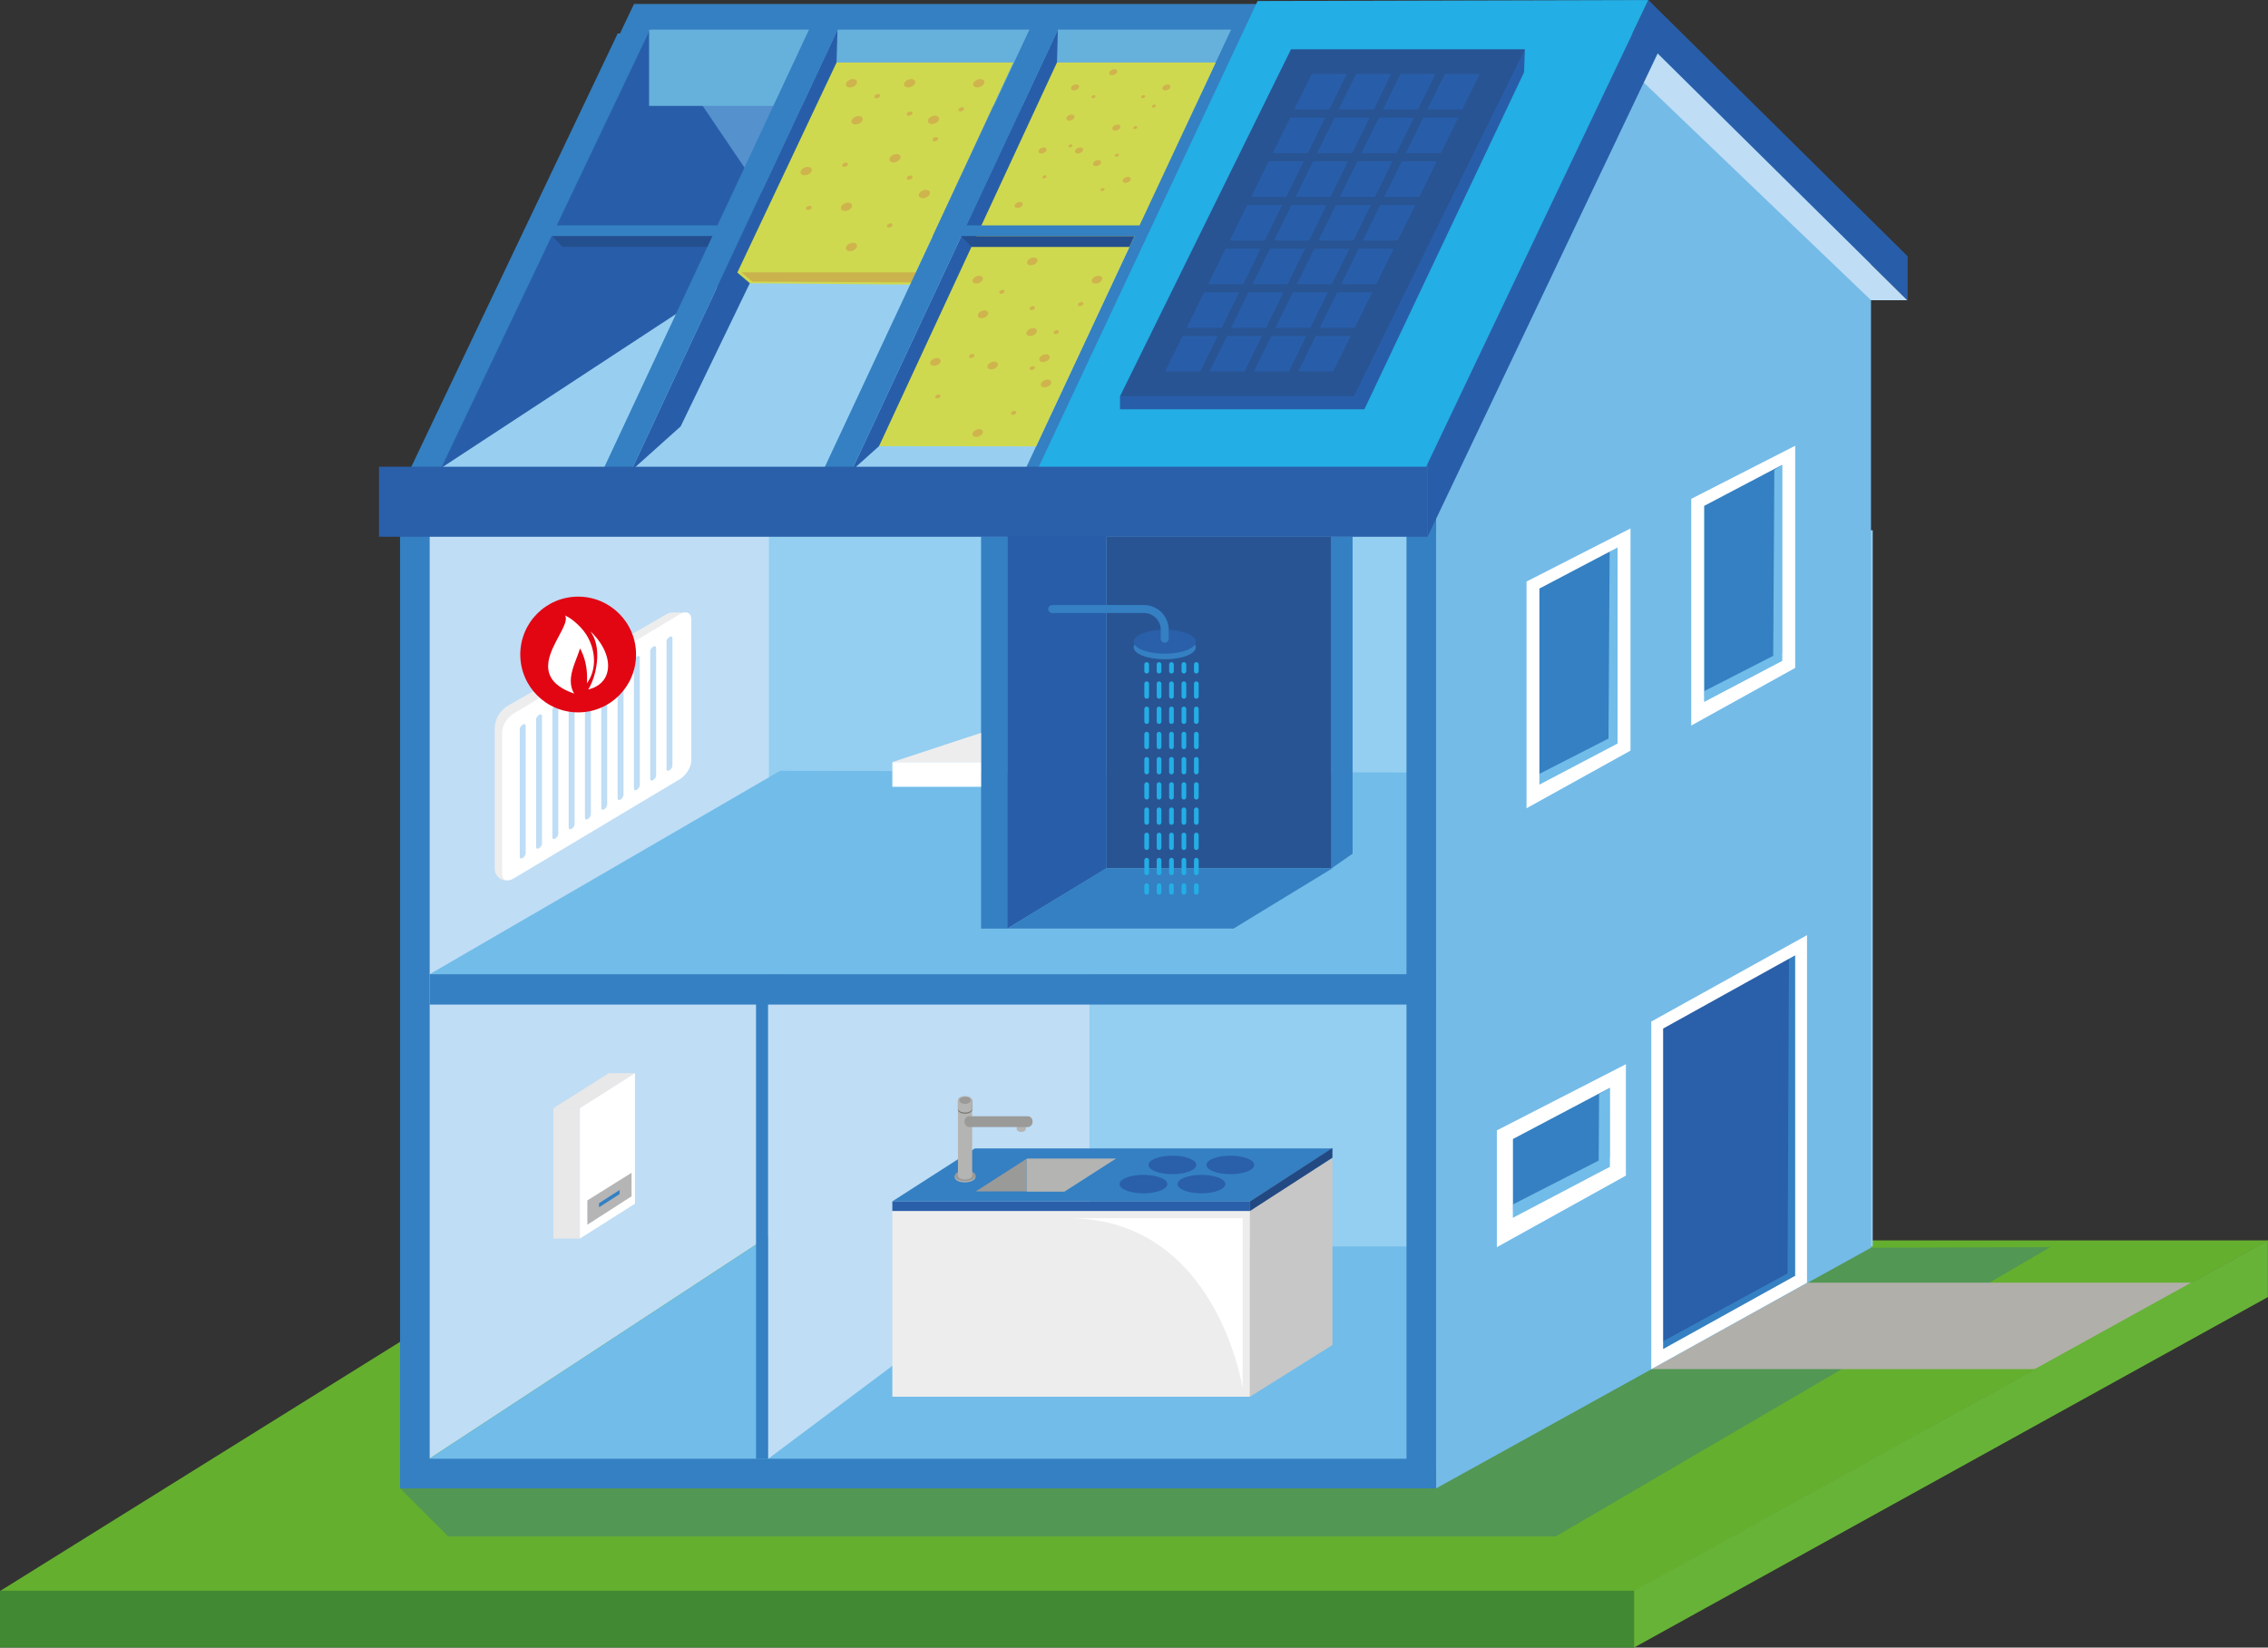 <?xml version="1.0" encoding="UTF-8"?>
<svg id="Laag_2" data-name="Laag 2" xmlns="http://www.w3.org/2000/svg" viewBox="0 0 483.87 351.59">
  <rect x="0" y="0" width="483.87" height="351.59" fill="#333333" stroke="none"/>
  <defs>
    <style>
      .cls-1, .cls-2, .cls-3, .cls-4 {
        fill: none;
      }

      .cls-5 {
        fill: #b4b4b3;
      }

      .cls-6 {
        fill: #bfddf5;
      }

      .cls-7 {
        fill: #65af2f;
      }

      .cls-8 {
        fill: #285494;
      }

      .cls-9 {
        fill: #98cff1;
      }

      .cls-2 {
        stroke: #3480c2;
        stroke-width: 1.7px;
      }

      .cls-2, .cls-3, .cls-4 {
        stroke-linecap: round;
        stroke-linejoin: round;
      }

      .cls-10 {
        fill: #b5b5b5;
      }

      .cls-11 {
        fill: #418933;
      }

      .cls-12 {
        fill: #5591cd;
      }

      .cls-13 {
        fill: #94cef1;
      }

      .cls-14 {
        fill: #74bbe8;
      }

      .cls-15 {
        fill: #9a9a99;
      }

      .cls-16 {
        fill: #255fa9;
        opacity: .3;
      }

      .cls-17 {
        fill: #234982;
      }

      .cls-18 {
        fill: #c7c7c7;
      }

      .cls-19 {
        fill: #72bce9;
      }

      .cls-20 {
        fill: #e20613;
      }

      .cls-21 {
        fill: #fff;
      }

      .cls-22 {
        fill: #285ea9;
      }

      .cls-23 {
        fill: #23aee5;
      }

      .cls-3, .cls-4 {
        stroke: #23aee5;
      }

      .cls-24 {
        fill: #66b0dc;
      }

      .cls-25 {
        fill: #8ad0f0;
      }

      .cls-26 {
        fill: #3480c2;
      }

      .cls-27 {
        fill: #cfd94f;
      }

      .cls-28 {
        fill: #cab24c;
      }

      .cls-29 {
        fill: #cfb44e;
      }

      .cls-30 {
        fill: #b0afa9;
      }

      .cls-31 {
        fill: #67b337;
      }

      .cls-32 {
        fill: #727271;
      }

      .cls-4 {
        stroke-dasharray: 2.69 2.69;
      }

      .cls-33 {
        fill: #ededed;
      }

      .cls-34 {
        fill: #2a5fa9;
      }

      .cls-35 {
        fill: #e8e8e8;
      }

      .cls-36 {
        fill: #244f8e;
      }
    </style>
  </defs>
  <g id="Laag_1-2" data-name="Laag 1">
    <polygon class="cls-7" points="0 339.52 120.09 264.7 483.87 264.7 348.7 339.52 0 339.52"/>
    <polygon class="cls-6" points="166.45 49.25 134.54 3.19 88.14 100.6 88.14 313.56 166.45 262.2 166.45 49.25"/>
    <polygon class="cls-16" points="85.35 317.61 95.61 327.86 331.94 327.86 437.42 266.13 399.17 266.26 85.35 317.61"/>
    <polygon class="cls-19" points="88.14 313.56 166.45 262.2 396.78 262.2 309.17 313.56 88.14 313.56"/>
    <path class="cls-26" d="M161.3,208.64h2.58v102.65h-2.58v-102.65Z"/>
    <polygon class="cls-30" points="467.71 273.72 352.29 273.72 352.29 292.17 434.24 292.17 467.71 273.72"/>
    <rect class="cls-13" x="164.04" y="113.16" width="235.5" height="152.82"/>
    <polyline class="cls-6" points="163.91 209.6 163.91 311.29 232.45 259.94 232.45 169.76"/>
    <polygon class="cls-19" points="85.35 104.65 163.66 53.3 399.17 53.3 306.39 104.65 85.35 104.65"/>
    <polygon class="cls-25" points="163.66 53.3 399.17 53.3 352.78 7.24 131.74 7.24 163.66 53.3"/>
    <polygon class="cls-19" points="91.67 207.89 166.45 164.48 399.17 165.14 306.39 207.89 91.67 207.89"/>
    <path class="cls-26" d="M131.74,7.24l-46.39,97.41h221.03L352.78,7.24h-221.03ZM303.2,99.6H93.36L134.94,12.3h209.84l-41.58,87.3Z"/>
    <polygon class="cls-14" points="399.17 53.3 352.78 7.24 306.39 104.65 306.39 317.61 399.17 266.26 399.17 53.3"/>
    <polygon class="cls-1" points="352.83 9.12 306.44 106.53 399.12 55.08 352.83 9.12"/>
    <polygon class="cls-6" points="406.93 64.06 399.17 64.06 350.69 17.61 353.65 11.39 406.93 64.06"/>
    <path class="cls-26" d="M85.35,317.61h221.03V104.65H85.35v212.95ZM91.67,110.97h208.4v200.32H91.67V110.97Z"/>
    <polygon class="cls-26" points="266.68 256.36 190.38 256.36 207.97 245.07 284.27 245.07 266.68 256.36"/>
    <rect class="cls-33" x="190.38" y="258.16" width="76.3" height="39.89"/>
    <polygon class="cls-18" points="284.27 287.02 266.68 298.05 266.68 258.16 284.27 247.13 284.27 287.02"/>
    <polygon class="cls-22" points="353.65 11.39 406.93 64.06 406.91 64.08 406.99 64.09 406.99 54.69 351.67 0 304.53 99.07 304.53 114.54 304.58 114.52 353.65 11.39"/>
    <polygon class="cls-26" points="346.23 156.39 328.42 166.22 328.42 125.05 346.23 115.38 346.23 156.39"/>
    <polygon class="cls-19" points="343.41 116.95 345.11 116.84 345.11 158.68 328.42 167.45 328.42 165.14 343.17 157.6 343.41 116.95"/>
    <path class="cls-21" d="M328.42,125.6v41.84l16.68-8.77v-41.84l-16.68,8.77ZM325.68,172.48v-48.38l22.18-11.33v47.41l-22.18,12.3Z"/>
    <polygon class="cls-26" points="344.86 246.17 322.76 258.36 322.76 242.4 344.86 230.33 344.86 246.17"/>
    <polygon class="cls-19" points="341.16 233.47 343.47 232.14 343.47 249 322.76 259.89 322.76 257.03 341.07 247.66 341.16 233.47"/>
    <path class="cls-21" d="M322.76,243.08v16.8l20.71-10.89v-16.86l-20.71,10.94ZM319.35,266.13v-24.91l27.53-14.12v23.77l-27.53,15.27Z"/>
    <polygon class="cls-26" points="381.37 138.75 363.56 148.57 363.56 107.4 381.37 97.73 381.37 138.75"/>
    <polygon class="cls-19" points="378.55 100.28 380.25 99.19 380.25 141.03 363.56 149.8 363.56 147.5 378.31 139.95 378.55 100.28"/>
    <path class="cls-21" d="M363.56,107.96v41.84l16.68-8.77v-41.84l-16.68,8.77ZM360.82,154.83v-48.38l22.18-11.33v47.41l-22.18,12.3Z"/>
    <polygon class="cls-34" points="382.99 273.71 353.84 287.51 353.84 218.4 382.99 202.57 382.99 273.71"/>
    <polygon class="cls-26" points="354.82 286.21 381.37 271.73 381.67 204.6 383.78 202.57 384.46 272.71 353.84 289.75 354.82 286.21"/>
    <path class="cls-21" d="M352.29,292.17v-74.17l33.23-18.44v74.17l-33.23,18.44ZM354.82,219.49v68.39l28.17-15.63v-68.39l-28.17,15.63Z"/>
    <rect class="cls-35" x="118.05" y="236.46" width="5.66" height="27.85"/>
    <polygon class="cls-35" points="123.71 236.46 118.12 236.46 129.88 229.01 135.47 229.01 123.71 236.46"/>
    <g>
      <path class="cls-33" d="M108.04,187.88h0c-1.38,0-2.5-1.12-2.5-2.5v-29.85c0-2.04,1.09-3.93,2.86-4.95l33.84-19.54c.38-.22.81-.33,1.25-.33h3.1l-1.11,34.01-37.45,23.17Z"/>
      <g>
        <path class="cls-21" d="M145.01,166.29l-35.42,21.17c-1.37.82-2.47.37-2.47-1v-30.24c0-1.37,1.11-3.14,2.47-3.95l35.42-21.17c1.37-.82,2.47-.37,2.47,1v30.24c0,1.37-1.11,3.14-2.47,3.95Z"/>
        <path class="cls-6" d="M111.52,183.09h0c-.35.21-.63.09-.63-.25v-27.21c0-.35.28-.8.63-1h0c.35-.21.63-.09.63.25v27.21c0,.35-.28.8-.63,1Z"/>
        <path class="cls-6" d="M115,181.01h0c-.35.21-.63.09-.63-.25v-27.21c0-.35.28-.8.63-1h0c.35-.21.63-.09.63.25v27.21c0,.35-.28.8-.63,1Z"/>
        <path class="cls-6" d="M118.48,178.94h0c-.35.21-.63.09-.63-.25v-27.21c0-.35.28-.8.63-1h0c.35-.21.63-.09.63.25v27.21c0,.35-.28.8-.63,1Z"/>
        <path class="cls-6" d="M121.96,176.86h0c-.35.21-.63.09-.63-.25v-27.21c0-.35.28-.8.63-1h0c.35-.21.63-.09.63.25v27.21c0,.35-.28.8-.63,1Z"/>
        <path class="cls-6" d="M125.43,174.78h0c-.35.21-.63.09-.63-.25v-27.21c0-.35.28-.8.63-1h0c.35-.21.63-.09.63.25v27.21c0,.35-.28.8-.63,1Z"/>
        <path class="cls-6" d="M128.91,172.7h0c-.35.21-.63.09-.63-.25v-27.21c0-.35.28-.8.63-1h0c.35-.21.63-.09.63.25v27.21c0,.35-.28.8-.63,1Z"/>
        <path class="cls-6" d="M132.39,170.62h0c-.35.21-.63.09-.63-.25v-27.21c0-.35.28-.8.63-1h0c.35-.21.63-.09.63.25v27.21c0,.35-.28.8-.63,1Z"/>
        <path class="cls-6" d="M135.87,168.54h0c-.35.21-.63.09-.63-.25v-27.21c0-.35.28-.8.63-1h0c.35-.21.63-.09.63.25v27.21c0,.35-.28.8-.63,1Z"/>
        <path class="cls-6" d="M139.35,166.46h0c-.35.21-.63.09-.63-.25v-27.21c0-.35.28-.8.63-1h0c.35-.21.63-.09.63.25v27.21c0,.35-.28.8-.63,1Z"/>
        <path class="cls-6" d="M142.83,164.38h0c-.35.21-.63.09-.63-.25v-27.21c0-.35.28-.8.63-1h0c.35-.21.63-.09.63.25v27.21c0,.35-.28.8-.63,1Z"/>
      </g>
    </g>
    <ellipse class="cls-5" cx="205.89" cy="251.18" rx="2.23" ry="1.15" transform="translate(-5.93 4.98) rotate(-1.37)"/>
    <ellipse class="cls-34" cx="250.13" cy="248.59" rx="5.09" ry="1.97"/>
    <ellipse class="cls-34" cx="262.5" cy="248.59" rx="5.09" ry="1.97"/>
    <ellipse class="cls-34" cx="243.95" cy="252.68" rx="5.09" ry="1.97"/>
    <ellipse class="cls-34" cx="256.32" cy="252.68" rx="5.09" ry="1.97"/>
    <rect class="cls-34" x="190.38" y="256.36" width="76.3" height="2.06"/>
    <polygon class="cls-17" points="284.27 247.05 266.68 258.42 266.68 256.36 284.27 244.98 284.27 247.05"/>
    <g>
      <polygon class="cls-15" points="208.18 254.24 219.02 254.24 219.02 247.28 208.18 254.24"/>
      <polygon class="cls-5" points="238.1 247.23 219.18 247.23 219.02 247.33 219.02 254.29 227.1 254.29 238.1 247.23"/>
    </g>
    <polygon class="cls-21" points="135.47 256.86 123.71 264.31 123.71 236.46 135.47 229.01 135.47 256.86"/>
    <polygon class="cls-10" points="134.74 250.27 125.31 256.16 125.31 261.35 134.74 255.29 134.74 250.27 134.74 250.27"/>
    <polygon class="cls-26" points="127.8 256.76 127.8 257.63 132.19 254.81 132.19 253.94 127.8 256.76"/>
    <path class="cls-26" d="M209.31,114.49h5.58v83.67h-5.58v-83.67Z"/>
    <path class="cls-26" d="M283.99,114.49h4.58v67.68l-4.58,3.19v-70.87Z"/>
    <rect class="cls-26" x="91.67" y="207.89" width="214.71" height="6.48"/>
    <path class="cls-21" d="M227.93,259.96h37.2v36.34s-5.46-36.34-37.2-36.34Z"/>
    <polygon class="cls-22" points="214.89 198.16 236.09 185.28 236.09 106.78 214.89 113.73 214.89 198.16"/>
    <rect class="cls-8" x="236.09" y="114.49" width="47.92" height="70.8"/>
    <polygon class="cls-26" points="263.16 198.16 214.89 198.16 236.01 185.28 284.28 185.28 263.16 198.16"/>
    <g>
      <line class="cls-3" x1="255.23" y1="141.8" x2="255.23" y2="143.22"/>
      <line class="cls-4" x1="255.23" y1="145.91" x2="255.23" y2="187.65"/>
      <line class="cls-3" x1="255.23" y1="188.99" x2="255.23" y2="190.41"/>
    </g>
    <g>
      <line class="cls-3" x1="252.58" y1="141.8" x2="252.58" y2="143.22"/>
      <line class="cls-4" x1="252.58" y1="145.91" x2="252.58" y2="187.65"/>
      <line class="cls-3" x1="252.58" y1="188.99" x2="252.58" y2="190.41"/>
    </g>
    <g>
      <line class="cls-3" x1="249.93" y1="141.8" x2="249.93" y2="143.22"/>
      <line class="cls-4" x1="249.93" y1="145.91" x2="249.93" y2="187.65"/>
      <line class="cls-3" x1="249.93" y1="188.99" x2="249.93" y2="190.41"/>
    </g>
    <g>
      <line class="cls-3" x1="247.28" y1="141.8" x2="247.28" y2="143.22"/>
      <line class="cls-4" x1="247.28" y1="145.91" x2="247.28" y2="187.65"/>
      <line class="cls-3" x1="247.28" y1="188.99" x2="247.28" y2="190.41"/>
    </g>
    <g>
      <line class="cls-3" x1="244.64" y1="141.8" x2="244.64" y2="143.22"/>
      <line class="cls-4" x1="244.64" y1="145.91" x2="244.64" y2="187.65"/>
      <line class="cls-3" x1="244.64" y1="188.99" x2="244.64" y2="190.41"/>
    </g>
    <rect class="cls-21" x="190.38" y="162.62" width="18.93" height="5.28"/>
    <polygon class="cls-33" points="190.38 162.62 209.31 162.62 209.31 156.38 190.38 162.62"/>
    <g>
      <ellipse class="cls-26" cx="248.49" cy="138.13" rx="6.63" ry="2.56"/>
      <ellipse class="cls-34" cx="248.49" cy="136.93" rx="6.63" ry="2.56"/>
      <path class="cls-2" d="M248.49,136.29v-1.89c0-2.45-1.99-4.44-4.44-4.44h-19.56"/>
    </g>
    <ellipse class="cls-15" cx="205.89" cy="250.95" rx="2.23" ry="1.15" transform="translate(-5.92 4.98) rotate(-1.37)"/>
    <path class="cls-5" d="M205.89,251.7c-.84,0-1.52-.4-1.52-.9v-14.14c0-.5.68-.9,1.52-.9s1.52.4,1.52.9v14.14c0,.5-.68.9-1.52.9Z"/>
    <path class="cls-32" d="M205.89,237.65c-.84,0-1.52-.38-1.52-.85v-1.82c0-.47.68-.85,1.52-.85s1.52.38,1.52.85v1.82c0,.47-.68.85-1.52.85Z"/>
    <path class="cls-5" d="M217.89,241.56c-.54,0-.98-.29-.98-.65v-.93c0-.36.44-.65.98-.65s.98.29.98.65v.93c0,.36-.44.65-.98.65Z"/>
    <path class="cls-15" d="M219.31,240.5h-12.55c-.55,0-.99-.52-.99-1.15s.44-1.15.99-1.15h12.55c.55,0,.99.52.99,1.15s-.44,1.15-.99,1.15Z"/>
    <path class="cls-5" d="M205.89,237.42c-.84,0-1.52-.38-1.52-.85v-1.82c0-.47.68-.85,1.52-.85s1.52.38,1.52.85v1.82c0,.47-.68.85-1.52.85Z"/>
    <ellipse class="cls-15" cx="205.89" cy="234.81" rx="1.23" ry=".75"/>
    <g>
      <polyline class="cls-22" points="174.5 84.56 174.5 87.34 226.64 87.34 260.7 15.42 260.88 10.51"/>
      <polygon class="cls-8" points="224.4 84.56 174.5 84.56 210.99 10.51 260.88 10.51 224.4 84.56"/>
      <g>
        <polygon class="cls-22" points="219.13 23.37 211.68 23.37 215.41 15.8 222.86 15.8 219.13 23.37"/>
        <polygon class="cls-22" points="228.6 23.37 221.14 23.37 224.87 15.8 232.33 15.8 228.6 23.37"/>
        <polygon class="cls-22" points="238.06 23.37 230.61 23.37 234.34 15.8 241.79 15.8 238.06 23.37"/>
        <polygon class="cls-22" points="247.52 23.37 240.07 23.37 243.8 15.8 251.25 15.8 247.52 23.37"/>
        <polygon class="cls-22" points="214.54 32.69 207.09 32.69 210.82 25.12 218.27 25.12 214.54 32.69"/>
        <polygon class="cls-22" points="224.01 32.69 216.55 32.69 220.28 25.12 227.74 25.12 224.01 32.69"/>
        <polygon class="cls-22" points="233.47 32.69 226.01 32.69 229.74 25.12 237.2 25.12 233.47 32.69"/>
        <polygon class="cls-22" points="242.93 32.69 235.48 32.69 239.21 25.12 246.66 25.12 242.93 32.69"/>
        <polygon class="cls-22" points="209.95 42 202.5 42 206.23 34.43 213.68 34.43 209.95 42"/>
        <polygon class="cls-22" points="219.42 42 211.96 42 215.69 34.43 223.15 34.43 219.42 42"/>
        <polygon class="cls-22" points="228.88 42 221.42 42 225.15 34.43 232.61 34.43 228.88 42"/>
        <polygon class="cls-22" points="238.34 42 230.89 42 234.62 34.43 242.07 34.43 238.34 42"/>
        <polygon class="cls-22" points="205.36 51.32 197.91 51.32 201.64 43.75 209.09 43.75 205.36 51.32"/>
        <polygon class="cls-22" points="214.83 51.32 207.37 51.32 211.1 43.75 218.56 43.75 214.83 51.32"/>
        <polygon class="cls-22" points="224.29 51.32 216.83 51.32 220.56 43.75 228.02 43.75 224.29 51.32"/>
        <polygon class="cls-22" points="233.75 51.32 226.3 51.32 230.03 43.75 237.48 43.75 233.75 51.32"/>
        <polygon class="cls-22" points="200.77 60.64 193.31 60.64 197.05 53.07 204.5 53.07 200.77 60.64"/>
        <polygon class="cls-22" points="210.23 60.64 202.78 60.64 206.51 53.07 213.96 53.07 210.23 60.64"/>
        <polygon class="cls-22" points="219.7 60.64 212.24 60.64 215.97 53.07 223.43 53.07 219.7 60.64"/>
        <polygon class="cls-22" points="229.16 60.64 221.7 60.64 225.43 53.07 232.89 53.07 229.16 60.64"/>
        <polygon class="cls-22" points="196.18 69.96 188.72 69.96 192.45 62.39 199.91 62.39 196.18 69.96"/>
        <polygon class="cls-22" points="205.64 69.96 198.19 69.96 201.92 62.39 209.37 62.39 205.64 69.96"/>
        <polygon class="cls-22" points="215.11 69.96 207.65 69.96 211.38 62.39 218.84 62.39 215.11 69.96"/>
        <polygon class="cls-22" points="224.57 69.96 217.11 69.96 220.84 62.39 228.3 62.39 224.57 69.96"/>
        <polygon class="cls-22" points="191.59 79.28 184.13 79.28 187.86 71.71 195.32 71.71 191.59 79.28"/>
        <polygon class="cls-22" points="201.05 79.28 193.6 79.28 197.33 71.71 204.78 71.71 201.05 79.28"/>
        <polygon class="cls-22" points="210.52 79.28 203.06 79.28 206.79 71.71 214.25 71.71 210.52 79.28"/>
        <polygon class="cls-22" points="219.98 79.28 212.52 79.28 216.25 71.71 223.71 71.71 219.98 79.28"/>
      </g>
    </g>
    <g>
      <polyline class="cls-22" points="110.05 84.56 110.05 87.34 162.19 87.34 196.26 15.42 196.44 10.51"/>
      <polygon class="cls-8" points="159.95 84.56 110.05 84.56 146.54 10.51 196.44 10.51 159.95 84.56"/>
      <g>
        <polygon class="cls-22" points="154.69 23.37 147.23 23.37 150.96 15.8 158.42 15.8 154.69 23.37"/>
        <polygon class="cls-22" points="164.15 23.37 156.69 23.37 160.42 15.8 167.88 15.8 164.15 23.37"/>
        <polygon class="cls-22" points="173.61 23.37 166.16 23.37 169.89 15.8 177.34 15.8 173.61 23.37"/>
        <polygon class="cls-22" points="183.08 23.37 175.62 23.37 179.35 15.8 186.81 15.8 183.08 23.37"/>
        <polygon class="cls-22" points="150.1 32.69 142.64 32.69 146.37 25.12 153.83 25.12 150.1 32.69"/>
        <polygon class="cls-22" points="159.56 32.69 152.1 32.69 155.83 25.12 163.29 25.12 159.56 32.69"/>
        <polygon class="cls-22" points="169.02 32.69 161.57 32.69 165.3 25.12 172.75 25.12 169.02 32.69"/>
        <polygon class="cls-22" points="178.48 32.69 171.03 32.69 174.76 25.12 182.21 25.12 178.48 32.69"/>
        <polygon class="cls-22" points="145.5 42 138.05 42 141.78 34.43 149.23 34.43 145.5 42"/>
        <polygon class="cls-22" points="154.97 42 147.51 42 151.24 34.43 158.7 34.43 154.97 42"/>
        <polygon class="cls-22" points="164.43 42 156.97 42 160.7 34.43 168.16 34.43 164.43 42"/>
        <polygon class="cls-22" points="173.89 42 166.44 42 170.17 34.43 177.62 34.43 173.89 42"/>
        <polygon class="cls-22" points="140.91 51.32 133.46 51.32 137.19 43.75 144.64 43.75 140.91 51.32"/>
        <polygon class="cls-22" points="150.38 51.32 142.92 51.32 146.65 43.75 154.11 43.75 150.38 51.32"/>
        <polygon class="cls-22" points="159.84 51.32 152.38 51.32 156.11 43.75 163.57 43.75 159.84 51.32"/>
        <polygon class="cls-22" points="169.3 51.32 161.85 51.32 165.58 43.75 173.03 43.75 169.3 51.32"/>
        <polygon class="cls-22" points="136.32 60.64 128.87 60.64 132.6 53.07 140.05 53.07 136.32 60.64"/>
        <polygon class="cls-22" points="145.79 60.64 138.33 60.64 142.06 53.07 149.52 53.07 145.79 60.64"/>
        <polygon class="cls-22" points="155.25 60.64 147.79 60.64 151.52 53.07 158.98 53.07 155.25 60.64"/>
        <polygon class="cls-22" points="164.71 60.64 157.26 60.64 160.99 53.07 168.44 53.07 164.71 60.64"/>
        <polygon class="cls-22" points="131.73 69.96 124.28 69.96 128.01 62.39 135.46 62.39 131.73 69.96"/>
        <polygon class="cls-22" points="141.19 69.96 133.74 69.96 137.47 62.39 144.92 62.39 141.19 69.96"/>
        <polygon class="cls-22" points="150.66 69.96 143.2 69.96 146.93 62.39 154.39 62.39 150.66 69.96"/>
        <polygon class="cls-22" points="160.12 69.96 152.67 69.96 156.4 62.39 163.85 62.39 160.12 69.96"/>
        <polygon class="cls-22" points="127.14 79.28 119.68 79.28 123.41 71.71 130.87 71.71 127.14 79.28"/>
        <polygon class="cls-22" points="136.6 79.28 129.15 79.28 132.88 71.71 140.33 71.71 136.6 79.28"/>
        <polygon class="cls-22" points="146.07 79.28 138.61 79.28 142.34 71.71 149.8 71.71 146.07 79.28"/>
        <polygon class="cls-22" points="155.53 79.28 148.07 79.28 151.8 71.71 159.26 71.71 155.53 79.28"/>
      </g>
    </g>
    <rect class="cls-11" y="339.45" width="348.66" height="12.14"/>
    <polygon class="cls-31" points="483.85 276.79 348.61 351.59 348.61 339.45 483.85 264.66 483.85 276.79"/>
    <g>
      <circle class="cls-20" cx="123.35" cy="139.67" r="12.35"/>
      <g>
        <path class="cls-21" d="M122.57,132.64c.98.85,1.82,1.7,2.52,2.8,1.95,3.07,2.36,7.34.12,10.37,0-.12.02-.24.02-.36.11-2.2-.21-4.45-1.16-6.44-.07-.16-.21-.47-.31-.59,0,0,0-.02-.03-.01-.3,1.02-.73,2.01-1.09,3.01-.73,2.01-1.33,4.12-.37,6.18.06.13.14.25.2.38,0,0,.02.02,0,.03-.83-.29-1.65-.64-2.41-1.08-.95-.55-1.85-1.28-2.43-2.23-1.93-3.16.66-7.09,2.1-9.91.41-.79,1.12-2.14.98-3.03-.02-.15-.08-.28-.15-.42.72.34,1.39.78,1.99,1.3Z"/>
        <path class="cls-21" d="M126.76,135.53c1.98,2.1,3.71,5.49,2.66,8.41-.62,1.74-2.18,2.8-3.93,3.19l.38-.64c.68-1.33,1.12-2.81,1.36-4.29.4-2.47.29-5.31-1.23-7.4v-.02c.27.23.52.49.77.75Z"/>
      </g>
    </g>
    <g>
      <polyline class="cls-22" points="138.67 6.33 88.23 104.17 169.54 50.4 138.67 6.33"/>
      <polygon class="cls-9" points="85.39 105.59 169.54 50.4 273.86 50.4 263.49 105.59 85.39 105.59"/>
      <polygon class="cls-12" points="168.73 50.4 274.41 50.4 270.33 .9 135.24 .9 168.73 50.4"/>
      <path class="cls-26" d="M135.24.9l-49.85,104.69h193.42l.38-104.69h-143.94ZM270.33,100.16H93.99L138.67,6.33h131.66v93.82Z"/>
      <rect class="cls-24" x="138.48" y="6.33" width="128.21" height="16.27"/>
      <polygon class="cls-22" points="225.7 6.33 225.23 22.69 192.24 90.99 181.66 100.48 225.7 6.33"/>
      <polygon class="cls-26" points="218.6 100.48 224.69 100.48 270.33 2.92 264.24 2.92 218.6 100.48"/>
      <polygon class="cls-22" points="268.73 6.33 268.25 22.69 235.26 90.99 224.69 100.48 268.73 6.33"/>
      <polygon class="cls-22" points="178.68 6.33 178.2 22.69 145.22 90.99 134.64 100.48 178.68 6.33"/>
      <polyline class="cls-27" points="187.54 95.21 225.5 13.34 259.37 13.34 221.05 95.25"/>
      <polygon class="cls-27" points="178.48 13.34 216.18 13.34 194.18 60.73 159.97 60.44 157.31 58.16 178.48 13.34"/>
      <polygon class="cls-28" points="195.83 60.27 160.54 60.08 158.16 58.12 199.54 58.13 195.83 60.27"/>
      <polygon class="cls-26" points="175.58 100.48 181.66 100.48 227.3 2.92 221.22 2.92 175.58 100.48"/>
      <rect class="cls-26" x="203.68" y="48.1" width="40.78" height="2.3"/>
      <polygon class="cls-36" points="240.96 52.7 207.25 52.7 205.09 50.4 242.03 50.4 240.96 52.7"/>
      <rect class="cls-26" x="116.44" y="48.1" width="40.78" height="2.3"/>
      <polygon class="cls-36" points="153.72 52.7 120.01 52.7 117.85 50.4 154.79 50.4 153.72 52.7"/>
      <ellipse class="cls-29" cx="181.65" cy="17.76" rx="1.25" ry=".83" transform="translate(6.33 68.49) rotate(-21.72)"/>
      <ellipse class="cls-29" cx="181.65" cy="52.7" rx="1.25" ry=".83" transform="translate(-6.6 70.97) rotate(-21.72)"/>
      <ellipse class="cls-29" cx="194.07" cy="17.76" rx="1.25" ry=".83" transform="translate(7.21 73.09) rotate(-21.72)"/>
      <ellipse class="cls-29" cx="208.81" cy="17.76" rx="1.25" ry=".83" transform="translate(8.26 78.54) rotate(-21.72)"/>
      <ellipse class="cls-29" cx="182.85" cy="25.65" rx="1.25" ry=".83" transform="translate(3.49 69.5) rotate(-21.72)"/>
      <ellipse class="cls-29" cx="172" cy="36.5" rx="1.25" ry=".83" transform="translate(-1.3 66.25) rotate(-21.72)"/>
      <ellipse class="cls-29" cx="180.28" cy="35.14" rx=".64" ry=".42" transform="translate(-.2 69.22) rotate(-21.72)"/>
      <ellipse class="cls-29" cx="194.07" cy="37.89" rx=".64" ry=".42" transform="translate(-.24 74.52) rotate(-21.72)"/>
      <ellipse class="cls-29" cx="194.07" cy="24.24" rx=".64" ry=".42" transform="translate(4.81 73.55) rotate(-21.72)"/>
      <ellipse class="cls-29" cx="187.15" cy="20.51" rx=".64" ry=".42" transform="translate(5.7 70.72) rotate(-21.72)"/>
      <ellipse class="cls-29" cx="189.82" cy="48.1" rx=".64" ry=".42" transform="translate(-4.32 73.67) rotate(-21.72)"/>
      <ellipse class="cls-29" cx="172.56" cy="44.35" rx=".64" ry=".42" transform="translate(-4.16 67.02) rotate(-21.72)"/>
      <ellipse class="cls-29" cx="199.54" cy="29.7" rx=".64" ry=".42" transform="translate(3.18 75.96) rotate(-21.72)"/>
      <ellipse class="cls-29" cx="205.09" cy="23.32" rx=".64" ry=".42" transform="translate(5.93 77.56) rotate(-21.72)"/>
      <ellipse class="cls-29" cx="190.96" cy="33.76" rx="1.25" ry=".83" transform="translate(1.06 73.07) rotate(-21.72)"/>
      <ellipse class="cls-29" cx="180.6" cy="44.12" rx="1.25" ry=".83" transform="translate(-3.51 69.98) rotate(-21.72)"/>
      <ellipse class="cls-29" cx="199.15" cy="25.57" rx="1.25" ry=".83" transform="translate(4.68 75.52) rotate(-21.72)"/>
      <ellipse class="cls-29" cx="197.21" cy="41.4" rx="1.25" ry=".83" transform="translate(-1.32 75.93) rotate(-21.72)"/>
      <ellipse class="cls-29" cx="229.35" cy="18.64" rx=".9" ry=".59" transform="translate(9.39 86.21) rotate(-21.72)"/>
      <ellipse class="cls-29" cx="217.32" cy="43.73" rx=".9" ry=".59" transform="translate(-.75 83.54) rotate(-21.72)"/>
      <ellipse class="cls-29" cx="237.49" cy="15.4" rx=".9" ry=".59" transform="translate(11.17 88.99) rotate(-21.72)"/>
      <ellipse class="cls-29" cx="248.86" cy="18.64" rx=".9" ry=".59" transform="translate(10.77 93.43) rotate(-21.72)"/>
      <ellipse class="cls-29" cx="230.21" cy="32.1" rx=".9" ry=".59" transform="translate(4.47 87.48) rotate(-21.72)"/>
      <ellipse class="cls-29" cx="222.42" cy="32.1" rx=".9" ry=".59" transform="translate(3.91 84.6) rotate(-21.72)"/>
      <ellipse class="cls-29" cx="228.37" cy="31.12" rx=".46" ry=".3" transform="translate(4.7 86.73) rotate(-21.72)"/>
      <ellipse class="cls-29" cx="238.27" cy="33.1" rx=".46" ry=".3" transform="translate(4.67 90.54) rotate(-21.72)"/>
      <ellipse class="cls-29" cx="243.88" cy="20.62" rx=".46" ry=".3" transform="translate(9.69 91.73) rotate(-21.72)"/>
      <ellipse class="cls-29" cx="233.3" cy="20.62" rx=".46" ry=".3" transform="translate(8.93 87.81) rotate(-21.72)"/>
      <ellipse class="cls-29" cx="235.22" cy="40.43" rx=".46" ry=".3" transform="translate(1.74 89.93) rotate(-21.72)"/>
      <ellipse class="cls-29" cx="222.83" cy="37.74" rx=".46" ry=".3" transform="translate(1.86 85.15) rotate(-21.72)"/>
      <ellipse class="cls-29" cx="242.2" cy="27.22" rx=".46" ry=".3" transform="translate(7.13 91.57) rotate(-21.72)"/>
      <ellipse class="cls-29" cx="246.18" cy="22.64" rx=".46" ry=".3" transform="translate(9.1 92.72) rotate(-21.72)"/>
      <ellipse class="cls-29" cx="228.37" cy="25.09" rx=".9" ry=".59" transform="translate(6.93 86.3) rotate(-21.72)"/>
      <ellipse class="cls-29" cx="240.38" cy="38.38" rx=".9" ry=".59" transform="translate(2.86 91.69) rotate(-21.72)"/>
      <ellipse class="cls-29" cx="238.17" cy="27.22" rx=".9" ry=".59" transform="translate(6.84 90.08) rotate(-21.72)"/>
      <ellipse class="cls-29" cx="234.04" cy="34.79" rx=".9" ry=".59" transform="translate(3.74 89.09) rotate(-21.72)"/>
      <ellipse class="cls-29" cx="208.59" cy="59.67" rx="1.17" ry=".77" transform="translate(-7.27 81.44) rotate(-21.72)"/>
      <ellipse class="cls-29" cx="208.59" cy="92.4" rx="1.17" ry=".77" transform="translate(-19.39 83.76) rotate(-21.72)"/>
      <ellipse class="cls-29" cx="220.23" cy="55.77" rx="1.17" ry=".77" transform="translate(-5 85.47) rotate(-21.72)"/>
      <ellipse class="cls-29" cx="234.04" cy="59.67" rx="1.17" ry=".77" transform="translate(-5.47 90.86) rotate(-21.72)"/>
      <ellipse class="cls-29" cx="209.72" cy="67.07" rx="1.17" ry=".77" transform="translate(-9.93 82.38) rotate(-21.72)"/>
      <ellipse class="cls-29" cx="199.56" cy="77.23" rx="1.17" ry=".77" transform="translate(-14.41 79.34) rotate(-21.72)"/>
      <ellipse class="cls-29" cx="207.31" cy="75.95" rx=".6" ry=".4" transform="translate(-13.39 82.12) rotate(-21.72)"/>
      <ellipse class="cls-29" cx="220.23" cy="78.54" rx=".6" ry=".4" transform="translate(-13.43 87.09) rotate(-21.72)"/>
      <ellipse class="cls-29" cx="220.23" cy="65.74" rx=".6" ry=".4" transform="translate(-8.69 86.18) rotate(-21.72)"/>
      <ellipse class="cls-29" cx="213.75" cy="62.26" rx=".6" ry=".4" transform="translate(-7.86 83.53) rotate(-21.72)"/>
      <ellipse class="cls-29" cx="216.25" cy="88.1" rx=".6" ry=".4" transform="translate(-17.25 86.29) rotate(-21.72)"/>
      <ellipse class="cls-29" cx="200.08" cy="84.59" rx=".6" ry=".4" transform="translate(-17.1 80.06) rotate(-21.72)"/>
      <ellipse class="cls-29" cx="225.35" cy="70.86" rx=".6" ry=".4" transform="translate(-10.22 88.44) rotate(-21.72)"/>
      <ellipse class="cls-29" cx="230.55" cy="64.88" rx=".6" ry=".4" transform="translate(-7.64 89.94) rotate(-21.72)"/>
      <ellipse class="cls-29" cx="222.83" cy="76.43" rx="1.17" ry=".77" transform="translate(-12.46 87.9) rotate(-21.72)"/>
      <ellipse class="cls-29" cx="211.79" cy="77.99" rx="1.17" ry=".77" transform="translate(-13.83 83.92) rotate(-21.72)"/>
      <ellipse class="cls-29" cx="220.1" cy="70.86" rx="1.17" ry=".77" transform="translate(-10.6 86.49) rotate(-21.72)"/>
      <ellipse class="cls-29" cx="223.17" cy="81.82" rx="1.17" ry=".77" transform="translate(-14.44 88.41) rotate(-21.72)"/>
      <polygon class="cls-26" points="128.56 100.48 134.64 100.48 180.28 2.92 174.19 2.92 128.56 100.48"/>
    </g>
    <polygon class="cls-23" points="303.92 100.25 221.31 100.25 268.3 .22 351.67 0 303.92 100.25"/>
    <g>
      <polyline class="cls-22" points="238.95 84.56 238.95 87.34 291.09 87.34 325.15 15.42 325.33 10.51"/>
      <polygon class="cls-8" points="288.85 84.56 238.95 84.56 275.44 10.51 325.33 10.51 288.85 84.56"/>
      <g>
        <polygon class="cls-22" points="283.58 23.37 276.13 23.37 279.86 15.8 287.31 15.8 283.58 23.37"/>
        <polygon class="cls-22" points="293.05 23.37 285.59 23.37 289.32 15.8 296.78 15.8 293.05 23.37"/>
        <polygon class="cls-22" points="302.51 23.37 295.05 23.37 298.78 15.8 306.24 15.8 302.51 23.37"/>
        <polygon class="cls-22" points="311.97 23.37 304.52 23.37 308.25 15.8 315.7 15.8 311.97 23.37"/>
        <polygon class="cls-22" points="278.99 32.69 271.54 32.69 275.27 25.12 282.72 25.12 278.99 32.69"/>
        <polygon class="cls-22" points="288.46 32.69 281 32.69 284.73 25.12 292.19 25.12 288.46 32.69"/>
        <polygon class="cls-22" points="297.92 32.69 290.46 32.69 294.19 25.12 301.65 25.12 297.92 32.69"/>
        <polygon class="cls-22" points="307.38 32.69 299.93 32.69 303.66 25.12 311.11 25.12 307.38 32.69"/>
        <polygon class="cls-22" points="274.4 42 266.95 42 270.68 34.43 278.13 34.43 274.4 42"/>
        <polygon class="cls-22" points="283.86 42 276.41 42 280.14 34.43 287.59 34.43 283.86 42"/>
        <polygon class="cls-22" points="293.33 42 285.87 42 289.6 34.43 297.06 34.43 293.33 42"/>
        <polygon class="cls-22" points="302.79 42 295.34 42 299.07 34.43 306.52 34.43 302.79 42"/>
        <polygon class="cls-22" points="269.81 51.32 262.35 51.32 266.08 43.75 273.54 43.75 269.81 51.32"/>
        <polygon class="cls-22" points="279.27 51.32 271.82 51.32 275.55 43.75 283 43.75 279.27 51.32"/>
        <polygon class="cls-22" points="288.74 51.32 281.28 51.32 285.01 43.75 292.47 43.75 288.74 51.32"/>
        <polygon class="cls-22" points="298.2 51.32 290.74 51.32 294.47 43.75 301.93 43.75 298.2 51.32"/>
        <polygon class="cls-22" points="265.22 60.64 257.76 60.64 261.49 53.07 268.95 53.07 265.22 60.64"/>
        <polygon class="cls-22" points="274.68 60.64 267.23 60.64 270.96 53.07 278.41 53.07 274.68 60.64"/>
        <polygon class="cls-22" points="284.15 60.64 276.69 60.64 280.42 53.07 287.88 53.07 284.15 60.64"/>
        <polygon class="cls-22" points="293.61 60.64 286.15 60.64 289.88 53.07 297.34 53.07 293.61 60.64"/>
        <polygon class="cls-22" points="260.63 69.96 253.17 69.96 256.9 62.39 264.36 62.39 260.63 69.96"/>
        <polygon class="cls-22" points="270.09 69.96 262.64 69.96 266.37 62.39 273.82 62.39 270.09 69.96"/>
        <polygon class="cls-22" points="279.56 69.96 272.1 69.96 275.83 62.39 283.29 62.39 279.56 69.96"/>
        <polygon class="cls-22" points="289.02 69.96 281.56 69.96 285.29 62.39 292.75 62.39 289.02 69.96"/>
        <polygon class="cls-22" points="256.04 79.28 248.58 79.28 252.31 71.71 259.77 71.71 256.04 79.28"/>
        <polygon class="cls-22" points="265.5 79.28 258.05 79.28 261.78 71.71 269.23 71.71 265.5 79.28"/>
        <polygon class="cls-22" points="274.96 79.28 267.51 79.28 271.24 71.71 278.69 71.71 274.96 79.28"/>
        <polygon class="cls-22" points="284.43 79.28 276.97 79.28 280.7 71.71 288.16 71.71 284.43 79.28"/>
      </g>
    </g>
    <rect class="cls-34" x="80.86" y="99.6" width="223.66" height="14.94"/>
  </g>
</svg>
